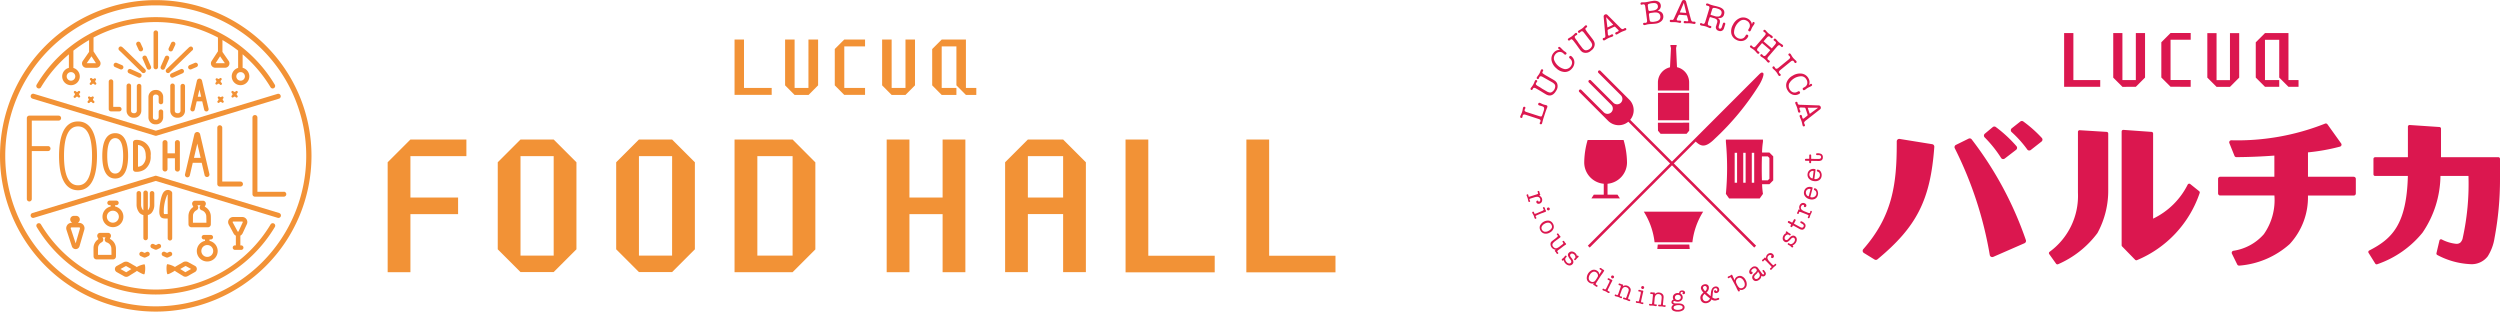 <svg xmlns="http://www.w3.org/2000/svg" width="208.676" height="26.01" viewBox="0 0 208.676 26.01">
  <g id="グループ_3" data-name="グループ 3" transform="translate(-1155.111 -364)">
    <g id="グループ_1" data-name="グループ 1" transform="translate(1058.004 364.009)">
      <path id="パス_1" data-name="パス 1" d="M163.265,11.636H158.42V22.711h4.845l1.9-1.9V13.543Zm0,9.691h-2.942V13.021h2.942Zm-33.8,1.384h1.9V17.865h3.979V16.481h-3.979v-3.46h4.672V11.636h-4.672l-1.9,1.9Zm41.653,0h1.9V17.865h2.769v4.846h1.9V11.636h-1.9v4.845h-2.769V11.636h-1.9Zm30.025-11.075h1.9v9.7h5.537v1.385h-7.441Zm-10.087,0h1.9v9.7H198.5v1.385h-7.441Zm-37.85,0H150.44l-1.9,1.9V20.8l1.9,1.9h2.769l1.9-1.9V13.536Zm0,9.691H150.44V13.021h2.769Zm-9.883-9.691h-2.769l-1.9,1.9V20.8l1.9,1.9h2.769l1.9-1.9V13.536Zm0,9.691h-2.769V13.021h2.769Zm42.523-9.691h-2.942l-1.9,1.9v9.171h1.9V17.861h2.942v4.846h1.9V13.536Zm0,4.845h-2.942v-3.46h2.942ZM159.214,3.288h-.794V7.91h3.1V7.332h-2.311V3.288m13.479,0V7.332h-1.155V3.288h-.795V7.115l.795.8h1.155l.795-.8V3.288h-.795m-8.1,0V7.332h-1.155V3.288h-.794V7.115l.794.8H164.6l.794-.8V3.288H164.6m2.98,4.622h1.733V7.332h-1.733V3.866h1.733V3.288h-1.733l-.794.794V7.115l.795.8m8.13-4.622-.794.794V7.115l.794.8h1.228V7.332h-1.228V3.865h1.228v3.25l.794.8h.867V7.332h-.867V3.288h-2.022M102.036,13c0,2.373.861,2.872,1.584,2.872,1.309,0,1.583-1.562,1.583-2.872,0-2.373-.861-2.872-1.583-2.872C102.311,10.128,102.036,11.689,102.036,13Zm2.754,0c0,1.631-.394,2.458-1.17,2.458s-1.17-.827-1.17-2.458.394-2.458,1.17-2.458S104.79,11.369,104.79,13Zm.855,0c0,1.564.586,1.892,1.077,1.892S107.8,14.564,107.8,13s-.586-1.892-1.077-1.892S105.645,11.436,105.645,13Zm1.741,0c0,.981-.223,1.478-.664,1.478s-.664-.5-.664-1.478.224-1.478.664-1.478S107.386,12.019,107.386,13Zm1.361,4.756a.654.654,0,0,0,.327.187v1.913a.188.188,0,0,0,.376,0V17.94a.632.632,0,0,0,.3-.168,1.012,1.012,0,0,0,.237-.687v-.959a.188.188,0,0,0-.376,0v.966a.647.647,0,0,1-.131.418.206.206,0,0,1-.03.024V16.083a.188.188,0,0,0-.376,0v1.458a.269.269,0,0,1-.053-.043.713.713,0,0,1-.138-.453v-.92a.188.188,0,1,0-.376,0v.912a1.074,1.074,0,0,0,.24.719Zm2.08-1.791c-.317.259-.422,1.4-.422,1.687,0,.527.25.576.506.58h.194V19.88a.188.188,0,1,0,.376,0V16.108a.188.188,0,0,0-.046-.123.425.425,0,0,0-.608-.02Zm.278,1.894h-.3a.417.417,0,0,1-.026-.2,3.442,3.442,0,0,1,.284-1.4.191.191,0,0,1,.04-.026Zm2.032-8.571a.188.188,0,0,0,.226-.14l.164-.7h.459l.164.7a.188.188,0,0,0,.183.145.2.2,0,0,0,.043,0,.188.188,0,0,0,.14-.226l-.547-2.344a.218.218,0,0,0-.425,0L113,9.067a.188.188,0,0,0,.14.221Zm.619-1.827.142.607h-.283Zm-.18,3.548a.249.249,0,0,0-.244.194l-.782,3.336a.207.207,0,0,0,.154.248.194.194,0,0,0,.047.006.207.207,0,0,0,.2-.16l.245-1.051h.749l.245,1.049a.207.207,0,0,0,.4-.094l-.779-3.336a.249.249,0,0,0-.235-.192Zm-.278,2.16.278-1.191.278,1.192ZM107.86,6.961a.188.188,0,0,0-.188.188V9.242a.58.58,0,0,0,.62.577.589.589,0,0,0,.611-.577V7.177a.188.188,0,1,0-.376,0V9.242a.214.214,0,0,1-.235.2c-.118,0-.244-.053-.244-.2V7.149a.188.188,0,0,0-.188-.188Zm4.08,2.858a.589.589,0,0,0,.611-.577V7.177a.188.188,0,0,0-.376,0V9.242a.214.214,0,0,1-.235.2c-.118,0-.244-.053-.244-.2V7.149a.188.188,0,1,0-.376,0V9.242a.58.58,0,0,0,.62.577Zm-1.4-1.126a.188.188,0,0,0,.188-.188V8.078a.58.58,0,0,0-.62-.577.588.588,0,0,0-.611.577V9.793a.58.58,0,0,0,.62.577.588.588,0,0,0,.611-.577V9.316a.188.188,0,0,0-.376,0v.477a.214.214,0,0,1-.235.2c-.118,0-.244-.053-.244-.2V8.083a.214.214,0,0,1,.235-.2c.118,0,.244.053.244.2V8.51a.188.188,0,0,0,.188.183Zm-4.169-2.077a.188.188,0,0,0-.188.188V9.1a.188.188,0,0,0,.188.188h.695a.188.188,0,1,0,0-.376h-.507V6.8a.188.188,0,0,0-.188-.187ZM110.3,5.587V2.717a.188.188,0,0,0-.376,0v2.87a.188.188,0,1,0,.376,0Zm-1.484.531-.789-.355a.188.188,0,1,0-.154.343l.789.355a.185.185,0,0,0,.077.017.188.188,0,0,0,.077-.359Zm-1.423-.441a.188.188,0,0,0-.1-.247l-.44-.188a.188.188,0,0,0-.148.346l.44.188a.189.189,0,0,0,.247-.1Zm2.139.13a.185.185,0,0,0,.075-.016.188.188,0,0,0,.1-.248l-.347-.793a.188.188,0,1,0-.344.151l.347.792a.188.188,0,0,0,.169.114Zm-.67-1.528a.186.186,0,0,0,.078-.017.188.188,0,0,0,.093-.249l-.2-.435a.188.188,0,1,0-.342.157l.2.435A.188.188,0,0,0,108.861,4.279Zm.226,1.812a.188.188,0,0,0,.131-.323l-.947-.925-.653-.635L107.4,4c-.09-.086-.213-.2-.344-.077a.188.188,0,0,0-.006.266.169.169,0,0,0,.023.02c.106.094,1.175,1.138,1.88,1.828a.188.188,0,0,0,.133.055Zm2.4.386a.184.184,0,0,0,.077-.017l.789-.355a.188.188,0,0,0-.154-.343l-.789.355a.188.188,0,0,0,.077.359ZM113,5.79a.19.19,0,0,0,.074-.015l.44-.189a.188.188,0,0,0-.148-.346l-.44.189A.188.188,0,0,0,113,5.79ZM110.868,5.7l.347-.793a.188.188,0,1,0-.344-.151l-.347.792a.188.188,0,0,0,.1.248.183.183,0,0,0,.075.016.188.188,0,0,0,.169-.112Zm.415-1.434a.185.185,0,0,0,.078.017.188.188,0,0,0,.171-.11l.2-.435a.188.188,0,0,0-.342-.157l-.2.435a.188.188,0,0,0,.093.25Zm1.888-.073a.188.188,0,0,0-.008-.266c-.131-.124-.253-.007-.343.078l-.217.209-.653.635L111,5.769a.188.188,0,0,0,.263.269c.7-.689,1.774-1.733,1.88-1.828a.149.149,0,0,0,.025-.022Zm-4.72,18.04-.605-.346a.455.455,0,0,0-.438,0l-.559.307a.29.29,0,0,0,0,.508l.622.351a.359.359,0,0,0,.365-.007l.626-.388a.235.235,0,0,0,.065-.062c.222.139.568.328.623.287.081-.061.12-.773.011-.833a1.819,1.819,0,0,0-.646.239.237.237,0,0,0-.064-.056Zm-.808.484-.48-.271.425-.234a.075.075,0,0,1,.07,0l.414.237Zm-1.982-4.638a.872.872,0,1,0,1.056-.852v-.114h.109a.188.188,0,1,0,0-.376h-.573a.188.188,0,1,0,0,.376h.088v.116a.873.873,0,0,0-.68.85Zm1.367,0a.5.5,0,1,1-.5-.5A.5.5,0,0,1,107.028,18.074Zm7.675,1.9a.188.188,0,1,0,0-.376h-.573a.188.188,0,1,0,0,.376h.088v.117a.871.871,0,1,0,.376,0v-.115Zm.2.966a.495.495,0,1,1-.145-.355.5.5,0,0,1,.145.355Zm-12.185-2.164a.447.447,0,0,0-.062.4l.453,1.376a.333.333,0,0,0,.635-.011l.4-1.38a.446.446,0,0,0-.429-.57h-.1l.077-.086a.3.3,0,0,0-.22-.5h-.213a.3.3,0,0,0-.206.508l.073.072h-.046a.447.447,0,0,0-.362.186Zm1.053.219a.069.069,0,0,1,.011.062l-.36,1.245-.409-1.243a.07.07,0,0,1,.067-.092h.635a.069.069,0,0,1,.055.029Zm-4.01-2.4v-4h1.355a.207.207,0,1,0,0-.414H99.761V10.057H102a.207.207,0,1,0,0-.414H99.554a.207.207,0,0,0-.207.207V16.6a.207.207,0,0,0,.414,0Zm15.691-6.154a.207.207,0,0,0-.207.207v4.7a.207.207,0,0,0,.207.207h1.727a.207.207,0,1,0,0-.414h-1.52v-4.5a.207.207,0,0,0-.207-.2ZM120.794,16h-2.2V9.8a.207.207,0,1,0-.414,0v6.4a.207.207,0,0,0,.207.207h2.41a.207.207,0,1,0,0-.414Zm-8.879-1.683a.207.207,0,0,0,.207-.207V11.891a.207.207,0,0,0-.414,0v.9h-.62v-.9a.207.207,0,1,0-.414,0V14.1a.207.207,0,0,0,.414,0v-.9h.62v.9a.207.207,0,0,0,.207.209Zm-3.523-2.642a.209.209,0,0,0-.183.206v2.245a.209.209,0,0,0,.18.2.921.921,0,0,0,.12.007,1.219,1.219,0,0,0,.7-.215A1.292,1.292,0,0,0,109.683,13a1.174,1.174,0,0,0-1.2-1.333q-.046,0-.091.008ZM109.274,13a.909.909,0,0,1-.3.783.752.752,0,0,1-.348.13V12.088c.281.038.646.222.646.911Zm3.106,8.882-.6.346a.23.23,0,0,0-.061.052,1.817,1.817,0,0,0-.646-.24c-.109.06-.07.772.011.833.055.041.4-.148.623-.287a.234.234,0,0,0,.065.063l.626.388a.359.359,0,0,0,.365.007l.623-.351a.29.29,0,0,0,0-.508l-.56-.307a.455.455,0,0,0-.446,0Zm.2.83-.43-.267.415-.237a.072.072,0,0,1,.07,0l.425.233Zm-2.3-2.344-.163.08-.177-.082a.188.188,0,1,0-.16.34c.281.133.3.133.34.133s.061,0,.329-.134a.188.188,0,0,0-.168-.337Zm-.937.654-.163.079L109,21.019a.188.188,0,0,0-.16.34c.281.133.3.133.34.133s.061,0,.329-.134a.188.188,0,0,0-.168-.336Zm1.873,0-.163.079-.177-.081a.188.188,0,1,0-.16.34c.281.133.3.133.34.133s.06,0,.329-.134a.188.188,0,0,0-.168-.336Zm6.145-1.558.351-.759a.421.421,0,0,0-.383-.6h-.758a.422.422,0,0,0-.371.621l.408.759a.422.422,0,0,0,.186.179v.809h-.073a.188.188,0,1,0,0,.376h.519a.188.188,0,1,0,0-.376h-.07V19.66a.419.419,0,0,0,.191-.2Zm-.83-.915a.045.045,0,0,1,.039-.067h.758a.046.046,0,0,1,.041.064l-.351.759a.043.043,0,0,1-.041.026.042.042,0,0,1-.04-.024Zm-3.69-.629c-.01.249,0,.608,0,.8a.249.249,0,0,0,.248.242h1.37a.247.247,0,0,0,.247-.236c0-.1.008-.3,0-.676a.919.919,0,0,0-.51-.806l.073-.153a.248.248,0,0,0-.227-.347h-.652a.246.246,0,0,0-.211.119.242.242,0,0,0-.012.235l.078.167a.885.885,0,0,0-.4.655Zm.376.015a.56.56,0,0,1,.3-.4.247.247,0,0,0,.112-.328l-.041-.089h.247l-.043.09a.246.246,0,0,0,.151.335.551.551,0,0,1,.384.516c.008.251.009.418.008.524h-1.124c0-.191,0-.456.006-.648Zm-8.3,2.666c-.011.266,0,.648,0,.8a.248.248,0,0,0,.247.243h1.375a.247.247,0,0,0,.247-.235c0-.1.008-.3,0-.677a.919.919,0,0,0-.51-.807l.073-.153a.248.248,0,0,0-.227-.346h-.652a.246.246,0,0,0-.211.119.243.243,0,0,0-.012.236l.078.167a.883.883,0,0,0-.408.653Zm.376.015a.559.559,0,0,1,.3-.4.247.247,0,0,0,.113-.328l-.041-.089h.247l-.043.091a.248.248,0,0,0,.151.335.551.551,0,0,1,.383.516c.008.252.009.418.007.525h-1.124c0-.165,0-.446.007-.646Zm-.839-12.2a.1.1,0,1,0,.145.133l.02-.021a.113.113,0,0,1,.165,0l.02.021a.1.1,0,1,0,.139-.134L104.9,8.37a.113.113,0,0,1,0-.153l.022-.024a.1.1,0,0,0-.145-.133.113.113,0,0,1-.166,0,.1.1,0,0,0-.144.134l.022.024a.113.113,0,0,1,0,.153Zm.6-1.351a.1.1,0,0,0,.072-.165l-.042-.045a.113.113,0,0,1,0-.153l.022-.024a.1.1,0,0,0-.145-.133.113.113,0,0,1-.165,0,.1.1,0,1,0-.144.134l.022.024a.113.113,0,0,1,0,.153l-.042.046a.1.1,0,1,0,.145.133l.02-.021a.113.113,0,0,1,.166,0l.02.021a.1.1,0,0,0,.071.03Zm-1.765.918a.1.1,0,1,0,.145.133l.02-.021a.113.113,0,0,1,.165,0l.02.021a.1.1,0,0,0,.144-.134l-.042-.045a.112.112,0,0,1,0-.153l.022-.024a.1.1,0,1,0-.145-.133.113.113,0,0,1-.165,0,.1.1,0,1,0-.144.134l.022.024a.113.113,0,0,1,0,.153Zm12.059.6a.1.1,0,0,0,.072-.031l.02-.021a.113.113,0,0,1,.165,0l.02.021a.1.1,0,0,0,.145-.133l-.042-.046a.112.112,0,0,1,0-.153l.022-.024a.1.1,0,0,0-.144-.134.113.113,0,0,1-.165,0,.1.1,0,0,0-.145.133l.022.024a.113.113,0,0,1,0,.153l-.042.045a.1.1,0,0,0,.072.165ZM115.1,6.9a.1.1,0,0,0,.144.134l.02-.021a.113.113,0,0,1,.165,0l.02.021a.1.1,0,1,0,.145-.133l-.042-.046a.112.112,0,0,1,0-.153l.022-.024a.1.1,0,1,0-.144-.134.113.113,0,0,1-.166,0,.1.1,0,0,0-.145.133l.022.024a.113.113,0,0,1,0,.153Zm1.341,1.082a.1.1,0,0,0,.144.134l.02-.021a.113.113,0,0,1,.165,0l.02.021a.1.1,0,0,0,.145-.133l-.042-.045a.113.113,0,0,1,0-.153l.022-.024a.1.1,0,1,0-.144-.134.113.113,0,0,1-.165,0,.1.1,0,1,0-.145.133l.022.024a.113.113,0,0,1,0,.153Z" fill="#f29236"/>
      <path id="パス_2" data-name="パス 2" d="M99.822,8.228l10.235,3.091a.2.2,0,0,0,.12,0L120.4,8.225a.209.209,0,0,0-.12-.4L110.117,10.9,99.944,7.825a.209.209,0,1,0-.12.4Zm.42-.882a.207.207,0,0,0,.284-.071,11.109,11.109,0,0,1,2.331-2.751V5.656a.734.734,0,1,0,.376.007V4.219a11.287,11.287,0,0,1,1.309-.882v.985l-.525.759a.363.363,0,0,0,.3.569h.825a.363.363,0,0,0,.3-.561l-.509-.78a.169.169,0,0,0-.02-.026V3.124a11.089,11.089,0,0,1,10.387,0V4.278a.172.172,0,0,0-.02.026l-.509.78a.363.363,0,0,0,.3.561h.825a.363.363,0,0,0,.3-.569l-.522-.751V3.333a11.338,11.338,0,0,1,1.309.882V5.659a.735.735,0,1,0,.376-.007V4.524a11.115,11.115,0,0,1,2.331,2.751.207.207,0,0,0,.355-.213,11.58,11.58,0,0,0-19.88,0,.207.207,0,0,0,.077.284Zm3.148-.978a.358.358,0,1,1-.358-.358.358.358,0,0,1,.358.358Zm1.729-1.1h-.776l.4-.577Zm10.76,0H115.1l.377-.577Zm1.67,1.1a.358.358,0,1,1-.358-.358.358.358,0,0,1,.358.358Zm2.851,11.4-10.233-3.1a.209.209,0,0,0-.12,0L99.821,17.77a.209.209,0,1,0,.12.4l10.166-3.076,10.173,3.077a.209.209,0,1,0,.12-.4Zm-.421.883a.207.207,0,0,0-.284.071,11.167,11.167,0,0,1-19.17,0,.207.207,0,1,0-.355.213,11.581,11.581,0,0,0,19.88,0,.207.207,0,0,0-.071-.284Z" fill="#f29236"/>
      <path id="パス_3" data-name="パス 3" d="M110.107,0a13,13,0,1,0,13,13A13,13,0,0,0,110.107,0Zm0,25.561A12.561,12.561,0,1,1,122.668,13a12.561,12.561,0,0,1-12.561,12.561Z" fill="#f29236"/>
    </g>
    <g id="グループ_2" data-name="グループ 2" transform="translate(1282.004 364.009)">
      <path id="パス_4" data-name="パス 4" d="M34.392,12.027l-2.72-.439a.209.209,0,0,0-.243.207v.194c0,3.363-.356,6.029-2.792,8.8a.209.209,0,0,0,.047.316l.893.549a.214.214,0,0,0,.109.031.209.209,0,0,0,.134-.049c3.285-2.717,4.424-4.968,4.745-9.39A.209.209,0,0,0,34.392,12.027Zm3.286-.41a.209.209,0,0,0-.252-.053l-1.058.522a.209.209,0,0,0-.09.29,31.382,31.382,0,0,1,2.916,8.9.207.207,0,0,0,.107.148.21.21,0,0,0,.1.025.214.214,0,0,0,.083-.017l2.609-1.14a.21.21,0,0,0,.115-.259,29.477,29.477,0,0,0-4.53-8.416Zm2.463,1.559a.209.209,0,0,0,.14.092.188.188,0,0,0,.035,0,.21.21,0,0,0,.128-.043l.948-.728a.21.21,0,0,0,.081-.145.214.214,0,0,0-.05-.159,10.928,10.928,0,0,0-1.725-1.6.209.209,0,0,0-.257.008l-.659.549a.208.208,0,0,0-.075.152.212.212,0,0,0,.063.158A10.179,10.179,0,0,1,40.141,13.176ZM42,10.135a.208.208,0,0,0-.255,0l-.714.563a.206.206,0,0,0-.079.159.209.209,0,0,0,.072.163,9.286,9.286,0,0,1,1.3,1.45.2.2,0,0,0,.139.082h.029a.208.208,0,0,0,.128-.044l.893-.7a.213.213,0,0,0,.079-.145.21.21,0,0,0-.051-.157A10.678,10.678,0,0,0,42,10.135Zm13.93,5.22a.14.14,0,0,0-.116-.028.138.138,0,0,0-.1.074,6.239,6.239,0,0,1-2.886,2.84v-7.1A.138.138,0,0,0,52.706,11l-2.357-.168a.138.138,0,0,0-.148.137V20.46a.14.14,0,0,0,.039.1l1.088,1.115a.138.138,0,0,0,.1.041.133.133,0,0,0,.057-.012,9.3,9.3,0,0,0,5.229-5.6.137.137,0,0,0-.043-.155ZM48.957,11,46.7,10.86a.137.137,0,0,0-.146.138v5.071a5.782,5.782,0,0,1-2.37,4.943.139.139,0,0,0-.027.188l.57.8a.137.137,0,0,0,.113.058.142.142,0,0,0,.062-.014,8.146,8.146,0,0,0,3.28-2.6,7.392,7.392,0,0,0,.9-3.637V11.138A.138.138,0,0,0,48.957,11Zm20.615,3.742H65.755V12.709a16.588,16.588,0,0,0,2.678-.481.175.175,0,0,0,.114-.109.172.172,0,0,0-.024-.156l-1.14-1.593a.171.171,0,0,0-.21-.057A19.831,19.831,0,0,1,59.351,11.7a.173.173,0,0,0-.158.237L59.621,13a.171.171,0,0,0,.161.108q1.585-.011,3.167-.13v1.767H58.423a.172.172,0,0,0-.172.173v1.219a.171.171,0,0,0,.051.121.173.173,0,0,0,.121.051h4.53a4.947,4.947,0,0,1-.884,3.232,4.2,4.2,0,0,1-2.548,1.384.172.172,0,0,0-.114.243l.44.894a.173.173,0,0,0,.154.1h.028a7.139,7.139,0,0,0,4.2-1.8,5.746,5.746,0,0,0,1.524-4.048h3.824a.173.173,0,0,0,.172-.172V14.922a.171.171,0,0,0-.172-.173Zm12.171-1.59a.134.134,0,0,0-.1-.041H76.859V10.731a.138.138,0,0,0-.129-.138l-2.487-.168a.139.139,0,0,0-.147.138v2.552H71.358a.138.138,0,0,0-.138.138v1.288a.137.137,0,0,0,.138.137h2.735c-.107,4.08-1.332,5.25-3.226,6.223a.135.135,0,0,0-.07.085.139.139,0,0,0,.015.111l.557.894a.138.138,0,0,0,.117.065.15.15,0,0,0,.054-.011,8.37,8.37,0,0,0,3.773-2.631,8.573,8.573,0,0,0,1.5-4.735h2.338a20.882,20.882,0,0,1-.474,5.151.725.725,0,0,1-.206.411.492.492,0,0,1-.36.1,3.315,3.315,0,0,1-1.2-.368.136.136,0,0,0-.184.1l-.247,1.049a.136.136,0,0,0,.075.156,6.474,6.474,0,0,0,2.733.761,1.691,1.691,0,0,0,1.466-.645,3.986,3.986,0,0,0,.573-1.537,26.292,26.292,0,0,0,.456-4.873V13.256a.137.137,0,0,0-.04-.1ZM48.414,6.675H46.173V2.752H45.4V7.236h3.013Zm11.6-.206V2.757h-.771V6.68H58.124V2.757h-.771V6.469l.771.771h1.121Zm-8.628.767.769-.771V2.753h-.769V6.676h-1.12V2.753H49.5V6.469l.77.771Zm4.578,0V6.669H54.284V3.307h1.682v-.56H54.284l-.77.771V6.459l.77.772Zm7.391,0v-.56h-1.19V3.313h1.19V6.465l.771.772h.841V6.676h-.841V2.753H62.167l-.771.771V6.465l.771.772ZM11.481,20.4l-.038.376h2.706l-.037-.376Zm-1.166-2.743a6.067,6.067,0,0,1,.9,2.556h3.157a6.067,6.067,0,0,1,.9-2.556ZM6.973,15.329v.912H6.142l-.2.31H8.321l-.2-.31H7.289v-.912a1.787,1.787,0,0,0,1.625-1.778,6.937,6.937,0,0,0-.286-1.876h-3a6.955,6.955,0,0,0-.285,1.876,1.788,1.788,0,0,0,1.63,1.778Zm14.146-.285v-2l-.321-.321h-.613a6.869,6.869,0,0,1,.077-.9v-.179H17.167v.179a23.4,23.4,0,0,1,0,4.351l.269.381h2.556l.27-.381a6.593,6.593,0,0,1-.073-.807H20.8Zm-3.018.2h-.2v-2.5h.2Zm.715,0h-.2v-2.5h.2Zm.714,0h-.2v-2.5h.2Zm.646-.2q-.03-1,0-2h.492l.133.133V14.91l-.133.134ZM14.1,6.874A1.3,1.3,0,0,0,13.087,5.6L13.01,4l.046-.184V3.746h-.518v.079l.046.184-.081,1.6a1.3,1.3,0,0,0-1.009,1.269v.667H14.1Zm-2.6.868h2.6v2.289h-2.6Zm0,3.157.219.263h2.166l.22-.263v-.666H11.493Z" fill="#db174f"/>
      <path id="パス_5" data-name="パス 5" d="M9.024,10.151l3.487,3.486L5.644,20.5l.156.156,6.867-6.867,6.867,6.867.156-.156-6.867-6.867,1.824-1.824c.414.38.775.583,1.594-.237a22.043,22.043,0,0,0,3.733-4.532c.248-.422.393-.859.311-.943-.11-.11-.209-.029-.372.133L12.667,13.48,9.18,9.994A1.249,1.249,0,0,0,9.106,8.31L6.69,5.894a.121.121,0,0,0-.17.171L8.4,7.941a.443.443,0,1,1-.627.627L5.892,6.692a.121.121,0,0,0-.171.17L7.6,8.739a.443.443,0,0,1-.627.626L5.094,7.489a.121.121,0,0,0-.17.171l2.414,2.416a1.25,1.25,0,0,0,1.686.075Zm-7.333-.027a.391.391,0,0,1-.029.062.487.487,0,0,0-.029.062.079.079,0,0,0,.059.112c.065.021.109-.006.134-.081.006-.019.014-.048.022-.083s.015-.061.02-.076c.026-.1.045-.175.06-.219l.14-.43.066-.2.074-.2c.027-.063.043-.1.05-.121q.045-.137-.077-.177c-.026-.008-.063-.018-.114-.029a.964.964,0,0,1-.114-.03,1.051,1.051,0,0,1-.122-.048L1.7,8.6a.4.4,0,0,0-.05-.019.1.1,0,0,0-.145.078c-.02.063.008.107.086.133l.127.035.093.028c.1.032.159.074.178.126a.45.45,0,0,1-.031.263l-.077.237a1.789,1.789,0,0,1-.063.174.105.105,0,0,1-.05.053c-.027.016-.092.006-.2-.028L.525,9.343q-.2-.064-.153-.2A.237.237,0,0,1,.4,9.088a.45.45,0,0,0,.031-.07.081.081,0,0,0-.006-.067.1.1,0,0,0-.055-.045C.3,8.886.258,8.916.232,9a.313.313,0,0,0-.009.036L.2,9.161a1.374,1.374,0,0,1-.043.176q-.031.087-.07.171l-.063.137q-.009.02-.016.04c-.025.077-.006.126.057.146a.1.1,0,0,0,.071,0A.085.085,0,0,0,.18,9.78.414.414,0,0,0,.195,9.7a.214.214,0,0,1,.013-.058c.03-.092.111-.116.244-.073l1.078.351c.138.039.191.107.161.2ZM1.038,7.438l.018-.032.013-.022.01-.017c.03-.052.093-.059.19-.019q.024.01.2.112l.13.074c.059.033.145.086.257.156s.2.123.257.156a.786.786,0,0,0,.29.113q.353.034.6-.4a.649.649,0,0,0,.07-.62.583.583,0,0,0-.166-.2,2.266,2.266,0,0,0-.225-.141L2.254,6.35a2.757,2.757,0,0,1-.368-.232.1.1,0,0,1-.022-.133l.014-.024.016-.027q.057-.1-.027-.148c-.055-.031-.1-.013-.142.056q-.014.031-.026.063l-.044.115a.855.855,0,0,1-.056.115,1.185,1.185,0,0,1-.077.119l-.1.134a.232.232,0,0,0-.022.033q-.062.108.026.158a.093.093,0,0,0,.069.008.085.085,0,0,0,.055-.041.641.641,0,0,0,.031-.068A.418.418,0,0,1,1.6,6.427c.038-.067.1-.085.2-.052.018.006.09.045.214.115l.633.359a.912.912,0,0,1,.206.157.283.283,0,0,1,.069.2.564.564,0,0,1-.079.26.584.584,0,0,1-.157.177.3.3,0,0,1-.2.074.7.7,0,0,1-.274-.1L1.837,7.4l-.191-.128-.158-.09a.712.712,0,0,1-.142-.1.121.121,0,0,1-.023-.154.468.468,0,0,1,.04-.055.512.512,0,0,0,.04-.055.086.086,0,0,0-.035-.134c-.055-.031-.1-.014-.14.054A.4.4,0,0,0,1.2,6.8a1.793,1.793,0,0,1-.117.256,1.6,1.6,0,0,1-.146.212.542.542,0,0,0-.055.08A.091.091,0,0,0,.91,7.49c.056.033.089.017.128-.052ZM3.023,5.7a1.073,1.073,0,0,0,.689.3.756.756,0,0,0,.6-.283.766.766,0,0,0,.21-.534A.643.643,0,0,0,4.287,4.7a.11.11,0,0,0-.175,0q-.072.082.027.168a.585.585,0,0,1,.145.171A.415.415,0,0,1,4.32,5.3a.573.573,0,0,1-.589.463,1.2,1.2,0,0,1-.908-.785.515.515,0,0,1,.125-.471.484.484,0,0,1,.323-.179.417.417,0,0,1,.331.12l.076.066a.1.1,0,0,0,.162,0c.045-.051.035-.105-.029-.161l-.022-.018L3.7,4.277a.968.968,0,0,1-.122-.1c-.038-.038-.073-.07-.138-.139-.054-.052-.087-.084-.1-.094-.06-.052-.11-.055-.151-.008s-.033.088.017.131l.047.033.019.009L3.3,4.13l.024.021a.634.634,0,0,0-.518.228.759.759,0,0,0-.191.649,1.131,1.131,0,0,0,.412.672ZM4.156,3.34l.029-.023L4.2,3.3l.016-.013c.048-.036.109-.018.182.056.012.013.06.073.143.182l.091.119c.041.054.1.135.176.244s.135.189.176.243a.765.765,0,0,0,.223.216.625.625,0,0,0,.706-.133.649.649,0,0,0,.307-.544.583.583,0,0,0-.073-.253A2.247,2.247,0,0,0,6,3.2l-.3-.391a2.773,2.773,0,0,1-.249-.356.1.1,0,0,1,.032-.131l.023-.017.025-.019c.061-.047.073-.1.033-.147s-.09-.052-.153,0a.562.562,0,0,0-.049.048l-.085.088a.9.9,0,0,1-.1.084,1.215,1.215,0,0,1-.118.079l-.146.084-.033.022c-.066.051-.078.1-.038.155a.089.089,0,0,0,.06.035.082.082,0,0,0,.067-.016.664.664,0,0,0,.055-.051.375.375,0,0,1,.042-.037.142.142,0,0,1,.2.028c.014.013.065.076.153.19l.443.578a.911.911,0,0,1,.127.225.277.277,0,0,1-.016.214.547.547,0,0,1-.175.209.58.58,0,0,1-.213.1.3.3,0,0,1-.217-.012.709.709,0,0,1-.211-.2l-.265-.347-.126-.192-.111-.144a.747.747,0,0,1-.092-.147.121.121,0,0,1,.038-.15.467.467,0,0,1,.058-.036.383.383,0,0,0,.058-.035.086.086,0,0,0,.02-.136q-.059-.077-.15-.006a.4.4,0,0,0-.055.049,1.756,1.756,0,0,1-.206.19,1.611,1.611,0,0,1-.218.139.508.508,0,0,0-.082.052q-.085.066-.027.141C4.038,3.392,4.093,3.389,4.156,3.34Zm2.891.01c.022-.011.056-.03.1-.057l.1-.062c.023-.013.064-.034.124-.063a1.256,1.256,0,0,1,.119-.051l.135-.046a.451.451,0,0,0,.058-.021c.077-.036.1-.083.075-.139s-.077-.073-.147-.04a.655.655,0,0,0-.068.038c-.03.018-.054.031-.07.039-.067.031-.113.02-.139-.035a.189.189,0,0,1-.015-.058L7.3,2.623a.344.344,0,0,1,0-.121.115.115,0,0,1,.062-.051l.455-.215a.166.166,0,0,1,.073-.021.11.11,0,0,1,.056.036l.21.207a.392.392,0,0,1,.051.057c.022.046,0,.082-.052.108-.016.007-.038.016-.07.027a.651.651,0,0,0-.071.027c-.075.035-.1.082-.071.14s.075.071.143.039c.019-.009.045-.023.08-.043.135-.079.235-.133.3-.163s.136-.056.249-.1a.733.733,0,0,0,.076-.03.091.091,0,0,0,.055-.135c-.026-.057-.072-.069-.137-.039l-.069.041a.1.1,0,0,1-.029.018.148.148,0,0,1-.12.01.558.558,0,0,1-.154-.122L7.282,1.239a.168.168,0,0,0-.207-.034.173.173,0,0,0-.11.184L7.1,2.9a.677.677,0,0,1,.006.145.131.131,0,0,1-.08.1l-.033.016a.046.046,0,0,0-.035,0A.092.092,0,0,0,6.9,3.3a.1.1,0,0,0,.148.05Zm.688-1.327a.09.09,0,0,1,.015.018c.006.013,0,.025-.021.034l-.407.192c-.025.012-.042.011-.049-.005a.116.116,0,0,1,0-.02l-.1-.818Zm2.4-1.639A.453.453,0,0,0,10.21.366a.418.418,0,0,1,.058-.014c.1-.012.152.051.17.192l.149,1.127q.028.208-.116.226a.464.464,0,0,1-.059,0,.7.7,0,0,0-.077,0,.08.08,0,0,0-.075.1c.009.066.053.094.134.085h.019l.019-.006.129-.035a1.267,1.267,0,0,1,.142-.027c.058-.008.149-.015.274-.022s.227-.016.307-.026a.862.862,0,0,0,.512-.223.5.5,0,0,0,.145-.438A.432.432,0,0,0,11.662.94a.921.921,0,0,0-.2-.055.422.422,0,0,0,.272-.447.394.394,0,0,0-.2-.311.721.721,0,0,0-.457-.061q-.151.02-.282.049c-.13.029-.23.047-.3.057a1.189,1.189,0,0,1-.161.013h-.176c-.086.011-.125.05-.116.116a.079.079,0,0,0,.093.083Zm1.561.952q.052.392-.472.462a.782.782,0,0,1-.342,0c-.045-.022-.075-.094-.092-.216l-.041-.311a.368.368,0,0,1,0-.111q.013-.071.165-.09l.232-.03q.5-.065.55.3Zm-1-1a.981.981,0,0,1,.347-.083q.409-.054.448.24c.029.215-.123.344-.454.388L10.88.9c-.08.01-.131.006-.152-.016a.385.385,0,0,1-.05-.18L10.655.532c-.017-.1,0-.168.037-.2Zm1.9,1.5h.235a1.227,1.227,0,0,1,.139.007,1.167,1.167,0,0,1,.129.015l.14.026A.523.523,0,0,0,13.3,1.9c.085.007.129-.021.134-.083s-.031-.1-.108-.108a.71.71,0,0,0-.078,0,.713.713,0,0,1-.081,0c-.073-.005-.107-.039-.1-.1a.174.174,0,0,1,.016-.059l.1-.21a.338.338,0,0,1,.063-.1.115.115,0,0,1,.079-.014l.5.039a.164.164,0,0,1,.074.017.119.119,0,0,1,.03.059l.08.284a.393.393,0,0,1,.017.075c0,.051-.037.074-.1.069a.609.609,0,0,1-.075-.012l-.075-.012c-.082-.006-.126.023-.131.087s.03.1.1.1h.091c.157,0,.27,0,.34.006a2.573,2.573,0,0,1,.263.04.733.733,0,0,0,.081.012q.108.009.115-.09c.006-.062-.028-.1-.1-.1h-.079a.089.089,0,0,1-.034,0,.146.146,0,0,1-.11-.051.581.581,0,0,1-.074-.182L13.845.126a.168.168,0,0,0-.163-.133.175.175,0,0,0-.187.1l-.637,1.382a.693.693,0,0,1-.066.129.13.13,0,0,1-.121.05h-.037A.047.047,0,0,0,12.6,1.64c-.071,0-.109.024-.115.09s.029.108.106.108Zm.742-.853.32-.758.193.8a.094.094,0,0,1,0,.022c0,.016-.014.022-.035.02l-.448-.035c-.028,0-.042-.012-.04-.029A.081.081,0,0,1,13.33.989ZM15.107,2.12l.042.007.135.024a1.543,1.543,0,0,1,.193.044,1.063,1.063,0,0,1,.146.056l.14.063.039.018c.077.023.126,0,.145-.06a.081.081,0,0,0-.059-.115.748.748,0,0,1-.073-.017.335.335,0,0,1-.057-.015c-.074-.022-.1-.081-.094-.177a1.548,1.548,0,0,1,.064-.229l.064-.209c.021-.071.061-.1.118-.08l.25.077a.493.493,0,0,1,.267.145.326.326,0,0,1,0,.26l-.018.06-.028.092-.025.082a.3.3,0,0,0,.221.42.319.319,0,0,0,.434-.232.322.322,0,0,1,.018-.048l.02-.068.023-.073.017-.057.021-.058c.022-.076,0-.124-.063-.144a.088.088,0,0,0-.1.021.357.357,0,0,0-.043.1l-.012.037-.021.067-.024.08q-.07.23-.2.192c-.082-.025-.1-.1-.064-.232l.01-.032.037-.125a.569.569,0,0,0,.03-.312.34.34,0,0,0-.182-.186.917.917,0,0,0,.22,0,.382.382,0,0,0,.316-.3q.138-.453-.457-.634-.1-.028-.191-.053L16.152.458q-.095-.023-.188-.052a1.332,1.332,0,0,1-.133-.047L15.7.3,15.66.29c-.079-.025-.129,0-.147.057a.088.088,0,0,0,.006.067.083.083,0,0,0,.052.044.566.566,0,0,0,.067.014L15.7.487c.092.028.117.11.076.245l-.331,1.085c-.041.136-.108.189-.2.161a.24.24,0,0,1-.054-.025.7.7,0,0,0-.071-.028.078.078,0,0,0-.11.061c-.014.066.02.11.093.134Zm.793-.964L16,.845l.026-.086A.142.142,0,0,1,16.15.65a.968.968,0,0,1,.316.06q.424.128.33.437a.291.291,0,0,1-.218.22.739.739,0,0,1-.361-.039l-.255-.077A.116.116,0,0,1,15.9,1.22c-.014-.013-.013-.034,0-.065Zm2.127,2.153a.764.764,0,0,0,.566.09.64.64,0,0,0,.421-.334c.042-.076.028-.133-.041-.17s-.116-.013-.158.063a.6.6,0,0,1-.136.178.415.415,0,0,1-.251.092.573.573,0,0,1-.579-.476A1.2,1.2,0,0,1,18.42,1.7a.511.511,0,0,1,.487.021A.481.481,0,0,1,19.151,2a.414.414,0,0,1-.046.349l-.049.089a.1.1,0,0,0,.037.158c.065.036.11.011.151-.063l.013-.024.042-.1a1.473,1.473,0,0,1,.067-.141c.017-.031.052-.086.106-.164a.568.568,0,0,0,.07-.117q.057-.1-.025-.149c-.051-.028-.093-.014-.125.044l-.023.054a.148.148,0,0,0,0,.021l-.015.028-.016.028A.632.632,0,0,0,19,1.552a.761.761,0,0,0-.676-.047,1.13,1.13,0,0,0-.561.541,1.068,1.068,0,0,0-.143.737.757.757,0,0,0,.407.526Zm1.642.525c-.092.108-.175.13-.247.067a.279.279,0,0,1-.04-.044.753.753,0,0,0-.053-.055.087.087,0,0,0-.066-.02.09.09,0,0,0-.062.031c-.043.05-.033.1.034.16l.031.02.059.036a1.476,1.476,0,0,1,.208.149,1.509,1.509,0,0,1,.166.172,1.162,1.162,0,0,0,.081.092c.063.054.116.056.161,0a.079.079,0,0,0-.007-.126.626.626,0,0,0-.057-.039.517.517,0,0,1-.058-.041q-.089-.077-.006-.21c.007-.011.062-.076.164-.195l.21-.245.686.59-.208.242c-.1.119-.158.182-.168.191-.079.069-.148.078-.209.026a.531.531,0,0,1-.047-.049.662.662,0,0,0-.048-.048.081.081,0,0,0-.129.011c-.044.051-.034.1.029.157q.008.008.116.074a1.707,1.707,0,0,1,.211.159,1.071,1.071,0,0,1,.15.155.739.739,0,0,0,.073.085c.063.054.116.055.161,0a.079.079,0,0,0-.007-.126.515.515,0,0,0-.057-.04.521.521,0,0,1-.057-.04q-.107-.092.031-.253l.736-.856c.092-.107.175-.13.248-.067.011.01.027.026.047.048a.51.51,0,0,0,.048.049.079.079,0,0,0,.126-.012c.043-.051.034-.1-.029-.157a.79.79,0,0,0-.09-.061,1.746,1.746,0,0,1-.23-.166,1.178,1.178,0,0,1-.134-.139.906.906,0,0,0-.1-.108c-.061-.053-.114-.054-.157,0a.08.08,0,0,0,.009.128.537.537,0,0,0,.06.045.581.581,0,0,1,.05.035c.073.063.063.148-.029.255L21,4.03l-.687-.59.275-.316c.094-.106.175-.128.246-.068a.445.445,0,0,1,.042.046.618.618,0,0,0,.054.055.085.085,0,0,0,.064.021.1.1,0,0,0,.062-.033c.043-.051.034-.1-.029-.157a1.358,1.358,0,0,0-.143-.1,1.5,1.5,0,0,1-.145-.1A1.472,1.472,0,0,1,20.55,2.6a.7.7,0,0,0-.07-.079c-.066-.056-.12-.059-.163-.009a.092.092,0,0,0-.022.066.088.088,0,0,0,.03.063.473.473,0,0,0,.062.042.331.331,0,0,1,.053.034q.11.094-.029.255Zm2,2.3a.472.472,0,0,1-.042-.043c-.06-.075-.036-.156.073-.246l.879-.717q.162-.132.253-.02a.242.242,0,0,1,.033.049.468.468,0,0,0,.042.065.084.084,0,0,0,.06.031.091.091,0,0,0,.067-.022c.052-.042.051-.095,0-.159L23,5.039l-.094-.087a1.457,1.457,0,0,1-.133-.141,1.324,1.324,0,0,1-.1-.143L22.6,4.539a.266.266,0,0,0-.023-.032c-.053-.065-.1-.076-.155-.034a.093.093,0,0,0-.036.061A.083.083,0,0,0,22.4,4.6a.525.525,0,0,0,.055.054.2.2,0,0,1,.042.042c.061.075.037.156-.07.244l-.879.717c-.11.09-.2.1-.256.023a.217.217,0,0,1-.031-.051l-.044-.063a.078.078,0,0,0-.126-.01c-.052.042-.053.1,0,.158l.014.018.014.014.1.089a1.461,1.461,0,0,1,.145.155,1.083,1.083,0,0,1,.09.127l.075.128a.076.076,0,0,1,.01.018l.013.015c.052.064.1.075.157.032a.078.078,0,0,0,.015-.125A.413.413,0,0,0,21.664,6.13Zm.573.728a.759.759,0,0,0,.073.662.768.768,0,0,0,.438.371.641.641,0,0,0,.533-.068c.076-.043.094-.1.054-.166s-.092-.073-.168-.029a.593.593,0,0,1-.208.082.42.42,0,0,1-.263-.051.575.575,0,0,1-.248-.708,1.2,1.2,0,0,1,1.036-.6.511.511,0,0,1,.4.27.48.48,0,0,1,.065.364.416.416,0,0,1-.22.274l-.087.051a.1.1,0,0,0-.051.154c.037.064.088.066.161.024l.024-.014.088-.064A1.4,1.4,0,0,1,24,7.324c.031-.018.09-.047.176-.085l.12-.063c.069-.04.087-.087.056-.141s-.073-.059-.129-.027l-.047.034-.015.015-.027.016-.028.016a.63.63,0,0,0-.049-.563.754.754,0,0,0-.553-.39,1.13,1.13,0,0,0-.761.171,1.073,1.073,0,0,0-.5.551Zm1.015,1.866a.13.13,0,0,1-.093-.091L23.148,8.6a.046.046,0,0,0,0-.035c-.023-.069-.065-.092-.128-.071s-.077.064-.054.134a1.049,1.049,0,0,0,.045.107l.049.109c.011.024.027.067.048.13a1.211,1.211,0,0,1,.036.125l.03.139a.569.569,0,0,0,.014.06q.04.121.129.092c.063-.02.082-.067.058-.141a.723.723,0,0,0-.03-.072.779.779,0,0,1-.031-.075c-.023-.07-.006-.114.051-.133a.181.181,0,0,1,.06-.008l.232.01a.345.345,0,0,1,.119.019.116.116,0,0,1,.043.067l.158.478a.161.161,0,0,1,.012.075.113.113,0,0,1-.042.051l-.231.184a.378.378,0,0,1-.063.044c-.048.016-.082-.005-.1-.065a.586.586,0,0,1-.018-.073q-.008-.037-.018-.073c-.026-.079-.07-.108-.131-.088s-.079.066-.056.138a.826.826,0,0,0,.033.084q.093.217.126.315c.018.056.039.142.065.259a.717.717,0,0,0,.02.079c.023.068.065.092.128.071s.078-.063.055-.131l-.032-.073a.106.106,0,0,1-.014-.031.146.146,0,0,1,0-.12.541.541,0,0,1,.139-.139l1.173-.921a.167.167,0,0,0,.059-.2.173.173,0,0,0-.169-.131l-1.52-.053a.688.688,0,0,1-.141-.011Zm.766.256h.844l-.662.486a.078.078,0,0,1-.02.013c-.014,0-.025,0-.032-.026l-.141-.427C24,9,24,8.985,24.018,8.98ZM.864,16.561c.01,0,.064-.022.159-.051l.139-.042a.865.865,0,0,1,.287-.05.249.249,0,0,1,.215.323.134.134,0,0,1-.088.086.107.107,0,0,1-.05,0,.135.135,0,0,0,0-.029.08.08,0,0,0-.045-.051.085.085,0,0,0-.068-.007.1.1,0,0,0-.062.056.126.126,0,0,0,0,.092.158.158,0,0,0,.1.1.247.247,0,0,0,.166,0,.291.291,0,0,0,.187-.159.386.386,0,0,0-.235-.515l.059-.018c.04-.012.055-.036.043-.073a.132.132,0,0,0-.018-.039.462.462,0,0,1-.022-.054.6.6,0,0,1-.015-.065A.471.471,0,0,0,1.6,16q-.028-.091-.1-.069a.063.063,0,0,0-.045.09.293.293,0,0,0,.02.045.29.29,0,0,1,.02.045c.011.038-.024.072-.106.1l-.481.154L.8,16.4c-.066.017-.1.008-.115-.028a.2.2,0,0,1,0-.031v-.034a.275.275,0,0,0-.007-.033c-.017-.054-.047-.075-.091-.061a.078.078,0,0,0-.048.11l.047.116q.02.048.045.132a.87.87,0,0,1,.022.1c.009.045.016.078.022.1v.009c.018.058.051.08.1.065a.063.063,0,0,0,.046-.089.173.173,0,0,0-.018-.039.251.251,0,0,1-.025-.056c-.028-.035.006-.07.084-.1ZM2.3,17.32a.122.122,0,1,0,.16.066.121.121,0,0,0-.067-.067.115.115,0,0,0-.093,0Zm-.383.427.128-.051.025-.009a.129.129,0,0,0,.026-.009c.053-.022.071-.054.054-.093a.312.312,0,0,0-.026-.048.5.5,0,0,1-.027-.048q-.016-.043-.028-.088a.278.278,0,0,0-.021-.056q-.039-.09-.108-.06c-.046.02-.055.052-.034.1a.246.246,0,0,0,.026.042.211.211,0,0,1,.027.044q.022.051-.1.117l-.178.076-.167.071-.178.076c-.09.03-.143.029-.157,0a.414.414,0,0,1-.015-.051.335.335,0,0,0-.016-.05.065.065,0,0,0-.1-.042q-.069.028-.033.111a.91.91,0,0,0,.056.1,1.11,1.11,0,0,1,.059.115.814.814,0,0,1,.033.1,1.032,1.032,0,0,0,.034.1.113.113,0,0,0,.047.056.067.067,0,0,0,.06,0c.044-.019.055-.054.033-.106a.114.114,0,0,0-.016-.029.448.448,0,0,1-.031-.047c-.013-.03.01-.062.069-.094q.017-.01.12-.054l.265-.113Zm.863,1.324a.486.486,0,0,0-.051-.411.477.477,0,0,0-.327-.25.735.735,0,0,0-.752.425.468.468,0,0,0,.044.4.484.484,0,0,0,.332.253.635.635,0,0,0,.45-.089.62.62,0,0,0,.3-.328Zm-.4.181a.526.526,0,0,1-.332.082.309.309,0,0,1-.23-.163A.29.29,0,0,1,1.8,18.9a.541.541,0,0,1,.242-.238l.025-.014a.515.515,0,0,1,.317-.067.3.3,0,0,1,.215.16q.176.289-.215.513Zm.9,1.542.273-.208a2.057,2.057,0,0,1,.2-.143.275.275,0,0,0,.042-.026.062.062,0,0,0,.016-.1.417.417,0,0,0-.036-.04.456.456,0,0,1-.036-.04.47.47,0,0,1-.033-.051l-.034-.051c-.035-.046-.073-.053-.113-.023s-.037.062-.006.1l.017.021.025.031c.019.025,0,.062-.05.111l-.115.088-.1.075a1.009,1.009,0,0,1-.283.171.233.233,0,0,1-.153-.011.343.343,0,0,1-.138-.108.23.23,0,0,1-.037-.279.883.883,0,0,1,.2-.193l.115-.088.134-.095.115-.088.038-.028c.044-.034.053-.07.025-.106l-.026-.027a.428.428,0,0,1-.047-.051.512.512,0,0,1-.036-.055.464.464,0,0,0-.035-.056q-.058-.075-.114-.033a.067.067,0,0,0-.009.106.441.441,0,0,0,.03.033.285.285,0,0,1,.029.032c.026.034-.041.113-.2.236l-.146.112c-.079.06-.13.1-.154.12a.338.338,0,0,0-.1.14.473.473,0,0,0,.434.566l-.055.042a.056.056,0,0,0-.013.088A.179.179,0,0,0,2.935,21l.032.034A.588.588,0,0,1,3,21.092a.424.424,0,0,0,.032.048c.038.05.076.059.115.029a.065.065,0,0,0,.012-.1.3.3,0,0,0-.031-.033L3.1,21c-.021-.028,0-.068.056-.121a.772.772,0,0,0,.121-.089Zm1.46.561-.007.006a.388.388,0,0,0-.12-.23.465.465,0,0,0-.284-.147.31.31,0,0,0-.261.1.239.239,0,0,0-.078.248.974.974,0,0,0,.183.31q.153.187.046.294a.168.168,0,0,1-.149.049A.283.283,0,0,1,3.9,21.9a.464.464,0,0,1-.134-.218.182.182,0,0,1,.039-.18.351.351,0,0,0,.073-.094c.005-.016,0-.035-.026-.057a.065.065,0,0,0-.105,0,.376.376,0,0,0-.046.057.491.491,0,0,1-.065.077.384.384,0,0,1-.047.041L3.5,21.6a.077.077,0,0,0-.006.123.069.069,0,0,0,.11,0l.03-.03a.506.506,0,0,0,.152.3.492.492,0,0,0,.3.155.318.318,0,0,0,.269-.1q.185-.186-.047-.489l-.079-.1q-.12-.157-.019-.258a.16.16,0,0,1,.141-.043.282.282,0,0,1,.159.084.32.32,0,0,1,.09.157.142.142,0,0,1-.026.136l-.051.052a.064.064,0,0,0,0,.1c.034.034.071.032.111-.008.012-.013.029-.032.051-.059s.039-.046.051-.059A.57.57,0,0,1,4.8,21.5l.05-.044a.063.063,0,0,0,0-.1.068.068,0,0,0-.115,0Zm2.23,1.306.013-.021c.032-.049.031-.086,0-.108A.383.383,0,0,0,6.93,22.5a.283.283,0,0,1-.052-.027l-.058-.045c-.024-.02-.042-.032-.051-.039q-.094-.06-.134,0a.069.069,0,0,0-.012.057.09.09,0,0,0,.042.048.239.239,0,0,0,.046.021.2.2,0,0,1,.047.02c.029.018.033.049.015.091a.667.667,0,0,1-.055.094l-.122.189a.363.363,0,0,0-.184-.322.45.45,0,0,0-.391-.062.748.748,0,0,0-.466.724.45.45,0,0,0,.216.335.4.4,0,0,0,.373.053l-.021.032-.006.01c-.029.045-.027.078.007.1a.178.178,0,0,0,.043.02l.045.024a.474.474,0,0,1,.054.042l.054.041c.056.036.1.033.125-.008s.015-.076-.031-.106l-.043-.024a.3.3,0,0,1-.04-.022.05.05,0,0,1-.026-.06.919.919,0,0,1,.088-.16l.2-.312.119-.183a1.547,1.547,0,0,1,.1-.139l.1-.14q.026-.049.056-.1Zm-.507.436a1.117,1.117,0,0,1-.1.176,1.7,1.7,0,0,1-.109.154.277.277,0,0,1-.181.1.294.294,0,0,1-.208-.051.3.3,0,0,1-.145-.238.537.537,0,0,1,.1-.329.526.526,0,0,1,.249-.222.289.289,0,0,1,.27.034.319.319,0,0,1,.134.174.276.276,0,0,1,0,.2Zm1.206-.11a.117.117,0,0,0-.071.062.126.126,0,0,0,.057.167.119.119,0,0,0,.094.006.121.121,0,0,0,.072-.063.118.118,0,0,0,.006-.094A.122.122,0,0,0,7.762,23a.124.124,0,0,0-.095-.008Zm-.064.342a.4.4,0,0,1-.051-.02.828.828,0,0,1-.078-.048.426.426,0,0,0-.053-.028c-.059-.029-.1-.021-.121.024s-.007.076.041.1a.172.172,0,0,0,.046.015.277.277,0,0,1,.049.016c.033.016.033.068,0,.155,0,0-.031.063-.086.173l-.08.163-.085.174c-.049.082-.09.115-.122.1a.413.413,0,0,1-.045-.029.4.4,0,0,0-.045-.028.066.066,0,0,0-.1.031c-.022.045-.006.08.047.106.017.009.054.022.109.042a1.138,1.138,0,0,1,.12.049.825.825,0,0,1,.092.057.974.974,0,0,0,.093.057.113.113,0,0,0,.073.011.067.067,0,0,0,.048-.035c.021-.043.007-.077-.044-.1A.106.106,0,0,0,7.38,24.3a.375.375,0,0,1-.054-.016q-.044-.022-.01-.117a.744.744,0,0,1,.056-.118l.127-.26c.029-.057.056-.113.084-.166l.064-.122a.18.18,0,0,1,.013-.023.184.184,0,0,0,.013-.024c.026-.052.019-.087-.019-.106a.4.4,0,0,0-.051-.021Zm1.349.513a.432.432,0,0,0-.391.042l.021-.059a.059.059,0,0,0-.038-.086l-.059-.015a.283.283,0,0,1-.06-.015l-.075-.035a.074.074,0,0,0-.02-.009c-.063-.022-.1-.01-.119.037s0,.077.053.1a.2.2,0,0,0,.046.009.3.3,0,0,1,.046.01.052.052,0,0,1,.039.043.268.268,0,0,1-.016.1l-.115.327-.082.232c-.03.08-.066.114-.109.1a.273.273,0,0,1-.054-.026.323.323,0,0,0-.037-.02.064.064,0,0,0-.092.044c-.017.047,0,.081.063.1.008,0,.045.012.109.027a1.215,1.215,0,0,1,.12.033.735.735,0,0,1,.1.042l.1.051c.056.019.092.007.108-.038a.063.063,0,0,0-.04-.093.236.236,0,0,0-.051-.01.211.211,0,0,1-.049-.008.049.049,0,0,1-.034-.05.426.426,0,0,1,.031-.13l.1-.279a.6.6,0,0,1,.148-.261.276.276,0,0,1,.282-.035.29.29,0,0,1,.14.1.218.218,0,0,1,.038.152.779.779,0,0,1-.043.157l-.138.394c-.03.076-.062.108-.1.1a.387.387,0,0,1-.049-.026.2.2,0,0,0-.037-.018.073.073,0,0,0-.1.04c-.02.04,0,.083.058.1L8.761,25a.74.74,0,0,1,.091.027,1.022,1.022,0,0,1,.123.052.85.85,0,0,0,.093.042.093.093,0,0,0,.069,0,.068.068,0,0,0,.043-.043.065.065,0,0,0,0-.053.069.069,0,0,0-.04-.035l-.045-.01a.313.313,0,0,1-.051-.012c-.031-.011-.042-.042-.031-.092a.783.783,0,0,1,.035-.107l.14-.4a.537.537,0,0,0,.036-.2.317.317,0,0,0-.086-.191.445.445,0,0,0-.186-.132Zm1.293.029a.121.121,0,0,0-.094.016.116.116,0,0,0-.054.076.121.121,0,0,0,.017.094.123.123,0,0,0,.078.055.12.12,0,0,0,.094-.018.122.122,0,0,0,.038-.17.12.12,0,0,0-.079-.053Zm-.029,1.363a.1.1,0,0,0-.034,0,.357.357,0,0,1-.056,0c-.032-.007-.044-.043-.037-.111,0-.013.011-.056.026-.128l.063-.282c.013-.062.028-.123.042-.182.018-.078.029-.122.033-.134a.213.213,0,0,1,.007-.026.105.105,0,0,1,.007-.026c.012-.056,0-.09-.044-.1a.461.461,0,0,0-.054-.006.41.41,0,0,1-.054-.006.572.572,0,0,1-.087-.028.456.456,0,0,0-.058-.015c-.064-.015-.1,0-.112.052s.011.075.063.087a.252.252,0,0,0,.049,0,.237.237,0,0,1,.051,0,.051.051,0,0,1,.036.044.3.3,0,0,1,0,.108l-.041.188-.04.178-.042.189c-.028.091-.059.133-.094.125a.276.276,0,0,1-.05-.017l-.05-.017a.066.066,0,0,0-.09.054c-.01.049.013.079.071.092a1.016,1.016,0,0,0,.116.014,1.194,1.194,0,0,1,.128.019,1,1,0,0,1,.1.033.845.845,0,0,0,.1.033.108.108,0,0,0,.073-.006.067.067,0,0,0,.038-.045C10.3,25.273,10.271,25.244,10.216,25.234Zm1.848.239a.3.3,0,0,0-.046,0,.357.357,0,0,1-.053,0c-.033,0-.05-.031-.052-.081a.779.779,0,0,1,.009-.113l.041-.421a.515.515,0,0,0-.012-.2.317.317,0,0,0-.129-.166.45.45,0,0,0-.22-.084.431.431,0,0,0-.37.134l.006-.063a.058.058,0,0,0-.057-.074h-.06a.3.3,0,0,1-.063,0l-.081-.017a.073.073,0,0,0-.021,0c-.066-.007-.1.015-.107.065s.02.074.074.079a.255.255,0,0,0,.047,0,.224.224,0,0,1,.047,0,.053.053,0,0,1,.048.033.287.287,0,0,1,.009.1l-.008.077-.051.513c-.01.086-.037.126-.082.122a.341.341,0,0,1-.059-.013.262.262,0,0,0-.041-.011.064.064,0,0,0-.079.064c0,.05.023.078.085.084h.236a.852.852,0,0,1,.108.018.918.918,0,0,0,.114.024c.059.006.091-.015.1-.063a.062.062,0,0,0-.061-.081.226.226,0,0,0-.051,0,.212.212,0,0,1-.05,0,.05.05,0,0,1-.045-.041.443.443,0,0,1,0-.134l.029-.294a.6.6,0,0,1,.082-.289.276.276,0,0,1,.266-.1.288.288,0,0,1,.16.068.215.215,0,0,1,.073.139.882.882,0,0,1,0,.162l-.017.168-.024.248c-.011.081-.034.119-.07.116a.347.347,0,0,1-.053-.015.217.217,0,0,0-.04-.008c-.051,0-.079.015-.084.061s.022.08.081.086h.118a.949.949,0,0,1,.1,0,1.12,1.12,0,0,1,.131.022.892.892,0,0,0,.1.019.1.1,0,0,0,.066-.016.071.071,0,0,0,.032-.053.065.065,0,0,0-.016-.051.069.069,0,0,0-.06-.019Zm1.52-.947a.09.09,0,0,0,.063.022.106.106,0,0,0,.08-.041.129.129,0,0,0,.031-.092.164.164,0,0,0-.074-.133.273.273,0,0,0-.174-.047q-.242.01-.244.228a.549.549,0,0,0-.131-.013.428.428,0,0,0-.288.111.319.319,0,0,0-.107.255A.3.3,0,0,0,12.8,25a.221.221,0,0,0-.176.221c0,.1.068.163.193.206a.265.265,0,0,0-.192.263.276.276,0,0,0,.155.239.777.777,0,0,0,.4.073.768.768,0,0,0,.4-.11.29.29,0,0,0,.14-.262.263.263,0,0,0-.079-.177.425.425,0,0,0-.2-.11,1.23,1.23,0,0,0-.345-.026h-.08c-.156.006-.236-.029-.239-.106a.1.1,0,0,1,.022-.067.075.075,0,0,1,.055-.03.158.158,0,0,1,.061.014.639.639,0,0,0,.256.048.426.426,0,0,0,.286-.114.326.326,0,0,0,.106-.26.351.351,0,0,0-.181-.3c0-.1.036-.149.114-.151a.113.113,0,0,1,.093.041.1.1,0,0,0-.046.075.077.077,0,0,0,.036.063Zm-.681,1a.61.61,0,0,1,.279-.065.59.59,0,0,1,.276.041.161.161,0,0,1,.1.142.159.159,0,0,1-.1.146.627.627,0,0,1-.28.065.585.585,0,0,1-.271-.042.153.153,0,0,1-.009-.288Zm.5-.716a.194.194,0,0,1-.064.156.27.27,0,0,1-.179.067.253.253,0,0,1-.176-.053.2.2,0,0,1-.073-.155v-.014a.2.2,0,0,1,.07-.147.247.247,0,0,1,.165-.065.258.258,0,0,1,.18.055.2.2,0,0,1,.078.153Zm2.843-.588c-.059.016-.081.059-.062.127a.135.135,0,0,0,.081.093.216.216,0,0,0,.144.005.258.258,0,0,0,.166-.129.276.276,0,0,0,.023-.213.262.262,0,0,0-.132-.172.3.3,0,0,0-.228-.018c-.185.051-.291.22-.32.511l-.024.244v.039l-.032-.023q-.147-.122-.289-.251l-.034-.032a.48.48,0,0,0,.2-.48.262.262,0,0,0-.143-.179.367.367,0,0,0-.259-.011.352.352,0,0,0-.212.143.273.273,0,0,0-.033.232.766.766,0,0,0,.2.3l-.023.02q-.057.053-.11.11a.443.443,0,0,0-.106.441.415.415,0,0,0,.207.271.464.464,0,0,0,.351.031.546.546,0,0,0,.282-.176.6.6,0,0,0,.073-.121.478.478,0,0,0,.363.09l.113-.031.061-.016.034-.01c.06-.016.084-.049.07-.1s-.051-.071-.11-.056a.438.438,0,0,0-.055.022.351.351,0,0,1-.22.029.672.672,0,0,1-.192-.1,1.517,1.517,0,0,0,.031-.217,2.276,2.276,0,0,1,.052-.368.218.218,0,0,1,.149-.173.159.159,0,0,1,.118.009.136.136,0,0,1,.067.089.125.125,0,0,1-.007.091.1.1,0,0,1-.062.054l-.035,0a.127.127,0,0,0,0-.037c-.013-.04-.046-.057-.1-.043Zm-.985-.17a.133.133,0,0,1,.014-.111.16.16,0,0,1,.293.044.3.3,0,0,1-.139.309.735.735,0,0,1-.168-.242Zm.321,1.073a.282.282,0,0,1-.218-.02.272.272,0,0,1-.129-.175.333.333,0,0,1,.048-.289.62.62,0,0,1,.11-.121c.04.041.085.082.134.127.077.069.18.152.309.25a.363.363,0,0,1-.251.228ZM18.5,23.05a.441.441,0,0,0-.386.031.4.4,0,0,0-.145.121.446.446,0,0,0-.066.184,4.179,4.179,0,0,1-.187-.4l-.015-.027c-.019-.036-.044-.047-.073-.032a.507.507,0,0,0-.055.038.474.474,0,0,1-.057.04.43.43,0,0,1-.053.023l-.05.018-.041.018c-.052.029-.067.064-.043.108a.065.065,0,0,0,.1.028.225.225,0,0,0,.035-.024l.046-.035a.053.053,0,0,1,.058,0,.312.312,0,0,1,.067.09l.387.721.069.157c.019.033.037.065.053.1,0,.009.014.022.023.041.035.065.075.086.121.061a.07.07,0,0,0,.031-.107l-.042-.058a.356.356,0,0,0,.372-.006.457.457,0,0,0,.251-.325.682.682,0,0,0-.091-.462.621.621,0,0,0-.309-.3Zm.081.961a.262.262,0,0,1-.31-.018.845.845,0,0,1-.174-.249.931.931,0,0,1-.081-.184.279.279,0,0,1,.018-.195.3.3,0,0,1,.137-.148.279.279,0,0,1,.265-.008.55.55,0,0,1,.231.248.529.529,0,0,1,.074.33.291.291,0,0,1-.16.224Zm1.8-1.421-.006-.008c-.042-.058-.082-.073-.121-.044a.061.061,0,0,0-.013.1l.064.088c.055.076.061.129.02.16s-.069.018-.106-.018a.938.938,0,0,1-.078-.1l-.263-.362a.35.35,0,0,0-.555-.077.5.5,0,0,0-.19.247.259.259,0,0,0,.026.245.135.135,0,0,0,.089.056.129.129,0,0,0,.1-.025.119.119,0,0,0,.049-.071.094.094,0,0,0-.017-.078.087.087,0,0,0-.07-.042c-.016,0-.026,0-.029-.007a.06.06,0,0,1,0-.057.338.338,0,0,1,.118-.155.271.271,0,0,1,.174-.062.174.174,0,0,1,.135.079.142.142,0,0,1,.032.139.671.671,0,0,1-.164.188,1.174,1.174,0,0,0-.126.123.452.452,0,0,0-.058.1.314.314,0,0,0,.259.441.438.438,0,0,0,.285-.1.4.4,0,0,0,.19-.344.227.227,0,0,0,.332-.306Zm-.527.633a.26.26,0,0,1-.163.058.164.164,0,0,1-.128-.073c-.063-.087-.032-.187.095-.3a1.049,1.049,0,0,0,.138-.139.3.3,0,0,0,.047-.111l.093.128a.3.3,0,0,1,.06.232.328.328,0,0,1-.144.2Zm1.393-1.187a.18.18,0,0,0-.027.034.309.309,0,0,1-.039.047q-.043.04-.138-.045-.014-.011-.116-.119l-.1-.107a.883.883,0,0,1-.172-.235.249.249,0,0,1,.194-.336.134.134,0,0,1,.116.041.112.112,0,0,1,.024.044.1.1,0,0,0-.026.016.084.084,0,0,0-.026.063.092.092,0,0,0,.024.065.1.1,0,0,0,.078.03.128.128,0,0,0,.085-.037.156.156,0,0,0,.052-.133.247.247,0,0,0-.073-.15.292.292,0,0,0-.225-.1.388.388,0,0,0-.357.44l-.042-.044a.054.054,0,0,0-.086-.007.131.131,0,0,0-.027.033.546.546,0,0,1-.039.044.619.619,0,0,1-.052.042.486.486,0,0,0-.052.042c-.046.043-.052.083-.017.121a.063.063,0,0,0,.1,0,.254.254,0,0,0,.032-.037.307.307,0,0,1,.031-.038q.044-.041.139.05l.351.362.078.082c.044.052.053.09.026.116l-.026.018-.029.018a.2.2,0,0,0-.026.021c-.042.04-.046.075-.015.109a.078.078,0,0,0,.12-.006l.083-.094c.022-.025.055-.058.1-.1a.9.9,0,0,1,.079-.063c.036-.028.063-.048.079-.064l.006-.006c.044-.041.048-.081.013-.118a.063.063,0,0,0-.1,0Zm1.227-2.194-.089.095c-.09.1-.174.118-.251.063a.157.157,0,0,1-.066-.132.271.271,0,0,1,.056-.17.321.321,0,0,1,.14-.116.143.143,0,0,1,.138,0l.06.042a.064.064,0,0,0,.1-.018q.042-.059-.028-.107a.706.706,0,0,0-.066-.04.753.753,0,0,1-.067-.04.529.529,0,0,1-.068-.057l-.053-.042a.064.064,0,0,0-.1.019c-.027.039-.018.074.027.106l.007,0a.392.392,0,0,0-.206.158.461.461,0,0,0-.1.305.312.312,0,0,0,.138.242.239.239,0,0,0,.257.034.955.955,0,0,0,.275-.233q.158-.182.282-.1A.172.172,0,0,1,22.93,20a.285.285,0,0,1-.058.179.475.475,0,0,1-.193.169.183.183,0,0,1-.185-.008.362.362,0,0,0-.1-.056c-.017,0-.034.01-.053.036a.066.066,0,0,0,.023.1.418.418,0,0,0,.065.035.512.512,0,0,1,.087.05.406.406,0,0,1,.048.04,1,1,0,0,1,.087.078.077.077,0,0,0,.122-.015.069.069,0,0,0-.022-.108l-.034-.025a.505.505,0,0,0,.269-.2.492.492,0,0,0,.1-.318.317.317,0,0,0-.142-.249Q22.734,19.559,22.471,19.842Zm1.044-1.36c-.061-.032-.1-.026-.127.019s-.011.083.041.114l.125.068q.162.1.087.235c-.05.091-.143.1-.279.025l-.48-.262c-.027-.015-.036-.032-.026-.05l.117-.214c.029-.054.02-.094-.029-.12a.072.072,0,0,0-.109.037l-.116.213c-.013.023-.029.03-.048.019l-.209-.115a.072.072,0,0,0-.112.03.075.075,0,0,0,.032.116l.2.11c.025.013.031.031.019.053l-.042.077a.069.069,0,0,0,0,.057.075.075,0,0,0,.038.047.076.076,0,0,0,.061.006.084.084,0,0,0,.049-.042l.035-.064a.04.04,0,0,1,.062-.016l.468.255a.526.526,0,0,0,.272.086.277.277,0,0,0,.22-.167.3.3,0,0,0,.019-.3.659.659,0,0,0-.268-.217Zm.7-.841a.2.2,0,0,0-.01.042.3.3,0,0,1-.016.059c-.015.036-.063.041-.144.017a1.363,1.363,0,0,1-.155-.061l-.136-.055A.876.876,0,0,1,23.5,17.5a.248.248,0,0,1,.036-.387.134.134,0,0,1,.122-.011.12.12,0,0,1,.04.03.176.176,0,0,0-.017.025.084.084,0,0,0,0,.068.091.091,0,0,0,.049.049.1.1,0,0,0,.083,0,.129.129,0,0,0,.061-.069.155.155,0,0,0-.008-.142.249.249,0,0,0-.129-.106.29.29,0,0,0-.246,0,.357.357,0,0,0-.176.2.363.363,0,0,0,.034.348l-.057-.023c-.039-.016-.066-.006-.08.029a.149.149,0,0,0-.011.042.461.461,0,0,1-.017.055.471.471,0,0,1-.03.06q-.016.029-.03.06c-.024.059-.012.1.035.117a.063.063,0,0,0,.092-.042.246.246,0,0,0,.013-.048.331.331,0,0,1,.014-.047c.015-.037.064-.041.146-.012l.47.183.1.043c.062.028.086.059.072.094a.168.168,0,0,1-.016.027l-.019.029a.163.163,0,0,0-.015.03c-.021.052-.011.088.032.1a.082.082,0,0,0,.106-.055l.037-.119c.01-.032.026-.076.049-.131a.929.929,0,0,1,.045-.091.916.916,0,0,0,.045-.091v-.008c.023-.057.011-.094-.037-.113a.062.062,0,0,0-.083.041Zm.4-1.932a.075.075,0,0,0-.1.058.069.069,0,0,0,.033.085l.057.036a.246.246,0,0,1,.1.137.333.333,0,0,1-.166.4.4.4,0,0,1-.3.026.036.036,0,0,1-.022-.015.064.064,0,0,1,0-.039l.181-.685c.009-.034.009-.057,0-.067a.279.279,0,0,0-.1-.036.485.485,0,0,0-.377.04.461.461,0,0,0-.223.3.482.482,0,0,0,.066.413.645.645,0,0,0,.388.254.617.617,0,0,0,.442-.025.469.469,0,0,0,.246-.319.534.534,0,0,0-.023-.351.323.323,0,0,0-.2-.212Zm-.526.624c-.009.032-.023.045-.042.04a.263.263,0,0,1-.168-.151.338.338,0,0,1-.029-.243.292.292,0,0,1,.137-.18.276.276,0,0,1,.221-.034c.02.005.026.023.018.053Zm.767-2.18a.074.074,0,0,0-.1.071.07.07,0,0,0,.043.08l.062.028a.246.246,0,0,1,.121.123.323.323,0,0,1,.029.175v.01a.322.322,0,0,1-.143.233.4.4,0,0,1-.29.064.033.033,0,0,1-.024-.012.062.062,0,0,1,0-.039l.092-.7c0-.035,0-.057-.011-.066a.278.278,0,0,0-.1-.025.488.488,0,0,0-.368.089.46.46,0,0,0-.183.324.481.481,0,0,0,.119.4.648.648,0,0,0,.417.2.621.621,0,0,0,.435-.082.471.471,0,0,0,.2-.349.529.529,0,0,0-.069-.345.321.321,0,0,0-.235-.179Zm-.441.686c0,.033-.017.047-.037.045a.262.262,0,0,1-.186-.128.338.338,0,0,1-.06-.237.291.291,0,0,1,.113-.2.274.274,0,0,1,.214-.062c.021,0,.029.019.025.05Zm.379-2.055c-.068,0-.1.024-.1.076s.029.079.09.081h.142q.189.01.186.168c0,.105-.08.155-.236.151l-.546-.008c-.031,0-.047-.011-.046-.031v-.245q0-.092-.081-.093c-.052,0-.078.027-.079.083v.242c0,.027-.012.04-.034.04h-.238c-.056,0-.085.026-.086.079a.075.075,0,0,0,.083.088h.228c.029,0,.042.013.042.038v.087a.07.07,0,0,0,.024.053.077.077,0,0,0,.055.024.076.076,0,0,0,.057-.023.083.083,0,0,0,.024-.06v-.073q0-.044.047-.042l.534.009a.528.528,0,0,0,.28-.051.279.279,0,0,0,.118-.25.3.3,0,0,0-.125-.278.657.657,0,0,0-.339-.065Z" fill="#db174f"/>
    </g>
  </g>
</svg>
